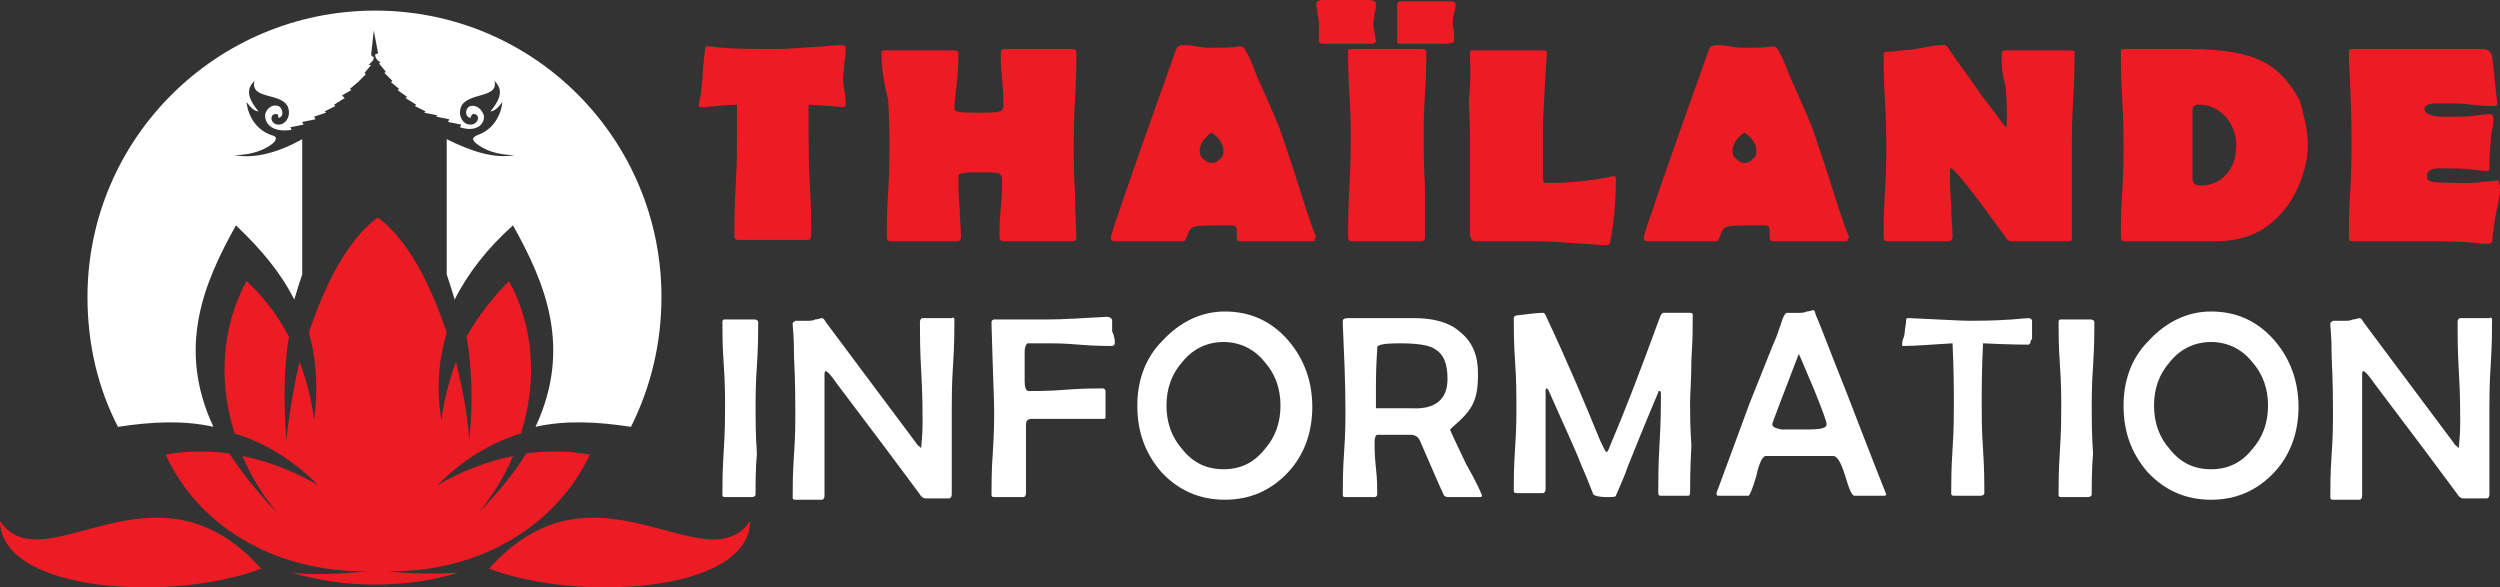 <?xml version="1.0" encoding="utf-8"?>
<!-- Generator: Adobe Illustrator 24.1.0, SVG Export Plug-In . SVG Version: 6.00 Build 0)  -->
<svg version="1.1" id="Layer_1" xmlns="http://www.w3.org/2000/svg" xmlns:xlink="http://www.w3.org/1999/xlink" x="0px" y="0px"
	 width="188.6px" height="44.3px" viewBox="0 0 188.6 44.3" style="enable-background:new 0 0 188.6 44.3;" xml:space="preserve">
<rect x="0" y="0" width="188.6" height="44.3" fill="#333333" stroke="none"/>
<style type="text/css">
	.st0{fill:#ED1B24;}
	.st1{fill:#FFFFFF;}
	.st2{fill-rule:evenodd;clip-rule:evenodd;fill:#ED1B24;}
	.st3{fill-rule:evenodd;clip-rule:evenodd;fill:#FFFFFF;}
</style>
<g>
	<path class="st0" d="M63.8,7.9c0,0.1-0.1,0.2-0.2,0.2c0.2,0-0.7-0.1-2.6-0.2c0,1.2,0,2,0,2.3c0,0.8,0,2.1,0.1,3.8
		c0.1,1.7,0.1,3,0.1,3.8c0,0.2-0.1,0.3-0.3,0.3c-0.3,0-0.7,0-1.3,0s-1,0-1.3,0c-0.3,0-0.7,0-1.3,0c-0.6,0-1,0-1.3,0
		c-0.2,0-0.3-0.1-0.3-0.3c0-0.8,0-2.1,0.1-3.8c0.1-1.7,0.1-3,0.1-3.8c0-0.3,0-1.1,0-2.3c-0.6,0-1.5,0.1-2.7,0.2
		c-0.1,0-0.2-0.1-0.2-0.1c0-0.1,0.1-0.4,0.2-1.1C52.9,6.5,53,6.1,53,5.9c0-0.6,0.1-1.4,0.2-2.3c0-0.1,0.1-0.1,0.2-0.1
		c0,0,0.1,0,0.2,0c1.4,0.2,3.1,0.2,5.1,0.2c0.6,0,1.8-0.1,3.4-0.2c0.8-0.1,1.3-0.1,1.4-0.1c0.2,0,0.3,0.1,0.3,0.2
		c0,0.2,0,0.6-0.1,1.1c0,0.5-0.1,0.9-0.1,1.1c0,0.2,0,0.6,0.1,1C63.8,7.4,63.8,7.7,63.8,7.9z"/>
	<path class="st0" d="M81.2,17.9c0,0.2-0.1,0.3-0.3,0.3c-0.3,0-0.7,0-1.3,0s-1,0-1.3,0c-0.3,0-0.7,0-1.3,0c-0.6,0-1,0-1.3,0
		c-0.2,0-0.3-0.1-0.3-0.4c0-0.5,0-1.2,0.1-2.1c0.1-0.9,0.1-1.6,0.1-2.1c0-0.3-0.1-0.4-0.2-0.5c-0.3-0.1-0.7-0.1-1.4-0.1
		c-0.7,0-1.2,0-1.5,0.1c-0.2,0-0.2,0.2-0.2,0.5c0,0.5,0,1.2,0.1,2.1c0,0.9,0.1,1.6,0.1,2.1c0,0.3-0.1,0.4-0.3,0.4
		c-0.3,0-0.7,0-1.3,0c-0.6,0-1,0-1.3,0c-0.3,0-0.7,0-1.2,0c-0.5,0-0.9,0-1.2,0c-0.2,0-0.3-0.1-0.3-0.3c0-0.8,0-1.9,0.1-3.4
		c0.1-1.5,0.1-2.6,0.1-3.4c0-0.8,0-2-0.1-3.6C66.6,6,66.5,4.8,66.5,4c0-0.2,0.1-0.2,0.2-0.2c0.3,0,0.7,0,1.3,0c0.6,0,1,0,1.3,0
		c0.3,0,0.8,0,1.4,0c0.6,0,1.1,0,1.4,0c0.1,0,0.2,0.1,0.2,0.2c0,0.5,0,1.2-0.1,2.1C72.1,7,72,7.7,72,8.2c0,0.1,0.1,0.2,0.2,0.2
		c0.3,0.1,0.8,0.1,1.7,0.1c0.8,0,1.3,0,1.5-0.1c0.2,0,0.3-0.2,0.3-0.4c0-0.4,0-1.1-0.1-2c-0.1-0.9-0.1-1.5-0.1-2
		c0-0.2,0.1-0.3,0.2-0.3c0.3,0,0.7,0,1.3,0c0.6,0,1,0,1.3,0c0.3,0,0.7,0,1.3,0c0.6,0,1,0,1.3,0c0.2,0,0.3,0.1,0.3,0.2
		c0,0.8,0,2-0.1,3.6S81,10.4,81,11.2c0,0.8,0,1.9,0.1,3.4C81.1,16.1,81.2,17.2,81.2,17.9z"/>
	<path class="st0" d="M99.2,18.1c0,0.1-0.1,0.1-0.4,0.1c-0.3,0-0.7,0-1.3,0c-0.6,0-1,0-1.3,0s-0.7,0-1.3,0c-0.6,0-1,0-1.3,0
		c-0.2,0-0.3-0.1-0.3-0.3c0,0,0-0.2,0-0.5c0-0.3-0.1-0.4-0.4-0.4c-1.6,0-2.5,0-2.8,0.1c-0.3,0.1-0.4,0.3-0.5,0.6
		c-0.1,0.3-0.2,0.5-0.3,0.5c-0.3,0-0.7,0-1.3,0c-0.6,0-1,0-1.3,0c-0.3,0-0.7,0-1.3,0c-0.6,0-1,0-1.3,0c-0.2,0-0.3-0.1-0.3-0.3
		c0-0.2,1.6-4.9,4.9-14.1c0.1-0.2,0.1-0.3,0.2-0.3c0,0,0.2-0.1,0.3-0.1c0.2,0,0.6,0,1.1,0.1s0.8,0.1,1.1,0.1c1,0,1.6,0,2-0.1
		c0.1,0,0.1,0,0.2,0c0.1,0,0.3,0.1,0.4,0.4c0.1,0.1,0.4,0.7,0.8,1.8c0.4,0.9,1,2.2,1.7,3.9c0.3,0.9,0.8,2.3,1.4,4.2s1,3.2,1.4,4.1
		C99.1,18,99.2,18.1,99.2,18.1z M92.3,11.4c0-0.5-0.3-1-0.9-1.4c-0.6,0.4-0.9,0.9-0.9,1.4c0,0.2,0.1,0.5,0.3,0.6
		c0.2,0.2,0.4,0.3,0.6,0.3c0.2,0,0.5-0.1,0.6-0.3C92.2,11.9,92.3,11.7,92.3,11.4z"/>
	<path class="st0" d="M103.8,3.1c0,0.1-0.1,0.2-0.4,0.2c-0.2,0-0.5,0-1,0c-0.4,0-0.8,0-1,0c-0.2,0-0.5,0-0.8,0c-0.4,0-0.7,0-0.8,0
		c-0.2,0-0.3-0.1-0.3-0.2c0-0.1,0-0.3,0-0.6c0-0.3,0-0.5,0-0.6c0-0.2,0-0.4-0.1-0.8c0-0.3-0.1-0.6-0.1-0.8c0-0.2,0.2-0.3,0.5-0.3
		c0.2,0,0.5,0,1,0c0.4,0,0.7,0,1,0c0.2,0,0.4,0,0.7,0c0.3,0,0.6,0,0.7,0c0.4,0,0.6,0.1,0.6,0.3c0,0.2,0,0.4-0.1,0.7
		c0,0.3-0.1,0.6-0.1,0.7c0,0.2,0,0.4,0.1,0.7C103.7,2.7,103.8,3,103.8,3.1z M107.5,17.9c0,0.2-0.1,0.3-0.3,0.3c-0.3,0-0.7,0-1.3,0
		s-1,0-1.3,0c-0.3,0-0.7,0-1.3,0c-0.6,0-1,0-1.3,0c-0.2,0-0.3-0.1-0.3-0.3c0-0.8,0-2.1,0.1-3.8c0.1-1.7,0.1-3,0.1-3.8
		c0-0.7,0-1.8-0.1-3.2c-0.1-1.4-0.1-2.5-0.1-3.2c0-0.2,0.1-0.2,0.2-0.2c0.3,0,0.8,0,1.4,0c0.6,0,1.1,0,1.4,0c0.3,0,0.7,0,1.3,0
		c0.6,0,1,0,1.3,0c0.2,0,0.3,0.1,0.3,0.2c0,0.7,0,1.8-0.1,3.2c-0.1,1.4-0.1,2.5-0.1,3.2c0,0.8,0,2.1,0.1,3.8
		C107.5,15.8,107.5,17.1,107.5,17.9z M109.7,3.1c0,0.1-0.2,0.2-0.7,0.2c-0.2,0-0.5,0-0.8,0s-0.7,0-0.8,0c-0.2,0-0.4,0-0.8,0
		s-0.6,0-0.8,0c-0.2,0-0.4,0-0.4-0.1c0,0,0-0.1,0-0.2c0-0.1,0-0.3,0-0.6c0-0.3,0-0.5,0-0.6c0-0.2,0-0.4,0-0.7c0-0.3,0-0.5,0-0.7
		c0-0.2,0.1-0.3,0.4-0.3c0.2,0,0.5,0,1,0s0.8,0,1,0c0.2,0,0.4,0,0.8,0c0.4,0,0.6,0,0.8,0c0.3,0,0.4,0.1,0.4,0.2c0,0.2,0,0.4-0.1,0.7
		c-0.1,0.3-0.1,0.6-0.1,0.7c0,0.2,0,0.4,0.1,0.7C109.7,2.7,109.7,2.9,109.7,3.1z"/>
	<path class="st0" d="M121.9,13.6c0,1.4-0.1,2.9-0.4,4.5c0,0.2-0.1,0.4-0.3,0.4c0.1,0-0.4,0-1.5-0.1c-1.6-0.1-2.8-0.2-3.8-0.2
		c-0.5,0-1.3,0-2.3,0c-1,0-1.8,0-2.3,0c-0.2,0-0.3-0.1-0.4-0.4c0,0.2,0,0,0-0.7l0-5.9c0-0.8,0-2-0.1-3.6C111,6,110.9,4.8,110.9,4
		c0-0.2,0.1-0.2,0.2-0.2c0.3,0,0.7,0,1.3,0c0.6,0,1,0,1.3,0c0.3,0,0.8,0,1.4,0c0.6,0,1.1,0,1.4,0c0.1,0,0.2,0.1,0.2,0.2l0,0.1
		c-0.1,1.2-0.2,2.9-0.3,5.2c0,0.9,0,1.6,0,2.1c0,0.6,0,1.3,0,2c0,0.3,0.1,0.4,0.2,0.4c0.7,0,1.5,0,2.4-0.1c1-0.1,1.8-0.2,2.6-0.4
		c0.1,0,0.1,0,0.2,0C121.9,13.3,121.9,13.4,121.9,13.6z"/>
	<path class="st0" d="M139.4,18.1c0,0.1-0.1,0.1-0.4,0.1c-0.3,0-0.7,0-1.3,0c-0.6,0-1,0-1.3,0s-0.7,0-1.3,0c-0.6,0-1,0-1.3,0
		c-0.2,0-0.3-0.1-0.3-0.3c0,0,0-0.2,0-0.5c0-0.3-0.1-0.4-0.4-0.4c-1.6,0-2.5,0-2.8,0.1c-0.3,0.1-0.4,0.3-0.5,0.6
		c-0.1,0.3-0.2,0.5-0.3,0.5c-0.3,0-0.7,0-1.3,0c-0.6,0-1,0-1.3,0c-0.3,0-0.7,0-1.3,0c-0.6,0-1,0-1.3,0c-0.2,0-0.3-0.1-0.3-0.3
		c0-0.2,1.6-4.9,4.9-14.1c0.1-0.2,0.1-0.3,0.2-0.3c0,0,0.2-0.1,0.3-0.1c0.2,0,0.6,0,1.1,0.1s0.8,0.1,1.1,0.1c1,0,1.6,0,2-0.1
		c0.1,0,0.1,0,0.2,0c0.1,0,0.3,0.1,0.4,0.4c0.1,0.1,0.4,0.7,0.8,1.8c0.4,0.9,1,2.2,1.7,3.9c0.3,0.9,0.8,2.3,1.4,4.2s1,3.2,1.4,4.1
		C139.4,18,139.4,18.1,139.4,18.1z M132.5,11.4c0-0.5-0.3-1-0.9-1.4c-0.6,0.4-0.9,0.9-0.9,1.4c0,0.2,0.1,0.5,0.3,0.6
		c0.2,0.2,0.4,0.3,0.6,0.3c0.2,0,0.5-0.1,0.6-0.3C132.4,11.9,132.5,11.7,132.5,11.4z"/>
	<path class="st0" d="M156.5,4c0,0.8,0,2-0.1,3.5c-0.1,1.6-0.1,2.8-0.1,3.6l0,6.9c0,0.2-0.1,0.2-0.4,0.2c-0.2,0-0.6,0-1,0
		c-0.5,0-0.8,0-1,0c-0.2,0-0.6,0-1.1,0c-0.5,0-0.8,0-1.1,0c-0.1,0-0.3-0.1-0.4-0.3c-2.5-3.5-3.9-5.2-4.1-5.2c-0.1,0-0.1,0.1-0.1,0.3
		c0,0.5,0,1.3,0.1,2.4c0,1.1,0.1,1.9,0.1,2.4c0,0.3-0.1,0.4-0.3,0.4c-0.2,0-0.6,0-1.1,0c-0.5,0-0.9,0-1.1,0c-0.3,0-0.7,0-1.2,0
		c-0.5,0-0.9,0-1.2,0c-0.2,0-0.3-0.1-0.3-0.3c0-0.8,0-1.9,0.1-3.4c0.1-1.5,0.1-2.6,0.1-3.4c0-0.8,0-2-0.1-3.5
		c-0.1-1.6-0.1-2.7-0.1-3.5c0-0.2,0.1-0.2,0.4-0.2c0.3,0,1-0.1,2-0.2c0.1,0,0.5-0.1,1.1-0.2c0.5-0.1,0.8-0.1,1.1-0.1
		c0.1,0,0.2,0.1,0.4,0.4c0.1,0.2,0.7,1,1.7,2.4c0.5,0.8,1.4,1.9,2.5,3.4c0.1,0,0.1-0.3,0.1-0.7c0-0.5,0-1.3-0.1-2.4
		C151,5.5,151,4.7,151,4.2c0-0.3,0.1-0.4,0.2-0.4c0.3,0,0.7,0,1.2,0s1,0,1.2,0c0.3,0,0.7,0,1.3,0c0.6,0,1,0,1.3,0
		C156.5,3.8,156.5,3.9,156.5,4z"/>
	<path class="st0" d="M174.1,10.9c0,1-0.2,1.9-0.6,2.9c-0.4,1-0.9,1.8-1.6,2.5c-1.2,1.3-2.8,1.9-4.8,1.9c-0.4,0-1,0-1.8,0
		c-0.8,0-1.4,0-1.8,0c-0.4,0-0.9,0-1.6,0c-0.7,0-1.2,0-1.6,0c-0.2,0-0.3-0.1-0.3-0.3c0-0.8,0-1.9,0.1-3.4c0.1-1.5,0.1-2.6,0.1-3.4
		c0-0.8,0-2-0.1-3.6c-0.1-1.6-0.1-2.8-0.1-3.6c0-0.2,0.1-0.2,0.3-0.2h2.6c0.3,0,0.6,0,1.1,0c0.5,0,0.9,0,1.2,0
		c2.8,0,4.8,0.4,6.1,1.3c0.9,0.6,1.6,1.5,2.2,2.6C173.8,8.7,174.1,9.8,174.1,10.9z M168.7,10.9c0-0.8-0.3-1.5-0.8-2.1
		c-0.6-0.6-1.2-0.9-2-0.9c-0.3,0-0.5,0.1-0.5,0.4c0,0.3,0,0.7,0,1.3c0,0.6,0,1,0,1.3c0,0.3,0,0.7,0,1.3c0,0.6,0,1,0,1.3
		c0,0.3,0.2,0.5,0.6,0.5c0.8,0,1.5-0.3,2-0.9C168.5,12.5,168.7,11.8,168.7,10.9z"/>
	<path class="st0" d="M188.6,14.1c0,0.2,0,0.6-0.1,1c-0.1,0.6-0.2,0.9-0.2,1c-0.1,0.5-0.2,1.2-0.3,2.1c0,0.2-0.2,0.2-0.4,0.2
		c-0.1,0-0.2,0-0.3,0c-1.2-0.2-2.8-0.2-4.8-0.2c-0.6,0-1.4,0-2.5,0c-1.1,0-1.9,0-2.5,0c-0.2,0-0.3-0.1-0.3-0.3c0-0.8,0-1.9,0.1-3.5
		s0.1-2.7,0.1-3.5c0-0.8,0-2.2-0.1-4.4c0-0.6-0.1-1.4-0.1-2.5l0-0.1c0-0.2,0.1-0.2,0.3-0.2c0.5,0,1.3,0,2.4,0c1.1,0,1.9,0,2.4,0
		s1.4,0,2.5,0c1.1,0,1.9,0,2.5,0c0.4,0,0.6,0.2,0.7,0.5c0,0.1,0.1,0.7,0.2,1.8c0.1,1.1,0.2,1.7,0.2,1.8c0,0.1-0.1,0.2-0.2,0.2
		c-0.4,0-0.9,0-1.7-0.1c-0.8-0.1-1.3-0.1-1.7-0.1c-0.6,0-1,0-1.1,0c-0.5,0-0.8,0.2-0.8,0.4c0,0.3,0.3,0.5,1,0.6c0.2,0,0.6,0,1.3,0
		c0.6,0,1.1,0,1.7-0.1c0.7-0.1,1-0.1,0.9-0.1c0.2,0,0.3,0.1,0.3,0.3c0,0.2,0,0.5-0.1,0.9c-0.1,0.5-0.1,0.8-0.1,0.9
		c-0.1,0.9-0.1,1.6-0.1,2c0,0.2-0.1,0.2-0.3,0.2c0.1,0-0.2,0-0.9-0.1c-0.7-0.1-1.6-0.1-2.6-0.1c-0.6,0-0.9,0.2-0.9,0.5
		c0,0.2,0,0.3,0.1,0.4c0.2,0.2,1.2,0.2,3.1,0.2c0.3,0,0.6,0,1.1-0.1c0.5,0,0.9-0.1,1.1-0.1C188.5,13.9,188.6,13.9,188.6,14.1z"/>
	<path class="st1" d="M57,37.3c0,0.1-0.1,0.2-0.3,0.2c-0.1,0-0.3,0-0.5,0c-0.2,0-0.4,0-0.5,0c-0.1,0-0.3,0-0.5,0c-0.2,0-0.4,0-0.5,0
		c-0.2,0-0.2-0.1-0.2-0.2c0-0.7,0-1.8,0.1-3.3s0.1-2.6,0.1-3.3c0-0.7,0-1.8-0.1-3.2c-0.1-1.4-0.1-2.5-0.1-3.2c0-0.2,0.1-0.2,0.2-0.2
		c0.1,0,0.3,0,0.6,0c0.3,0,0.4,0,0.6,0c0.1,0,0.3,0,0.5,0c0.2,0,0.4,0,0.5,0c0.2,0,0.3,0.1,0.3,0.2c0,0.7,0,1.8-0.1,3.3
		c-0.1,1.4-0.1,2.5-0.1,3.3c0,0.7,0,1.9,0.1,3.3C57,35.4,57,36.5,57,37.3z"/>
	<path class="st1" d="M72,24.1c0,0.7,0,1.9-0.1,3.4s-0.1,2.6-0.1,3.4c0,0.7,0,1.8,0,3.2c0,1.4,0,2.5,0,3.2c0,0.2-0.1,0.3-0.2,0.3
		c-0.1,0-0.2,0-0.4,0c-0.2,0-0.3,0-0.4,0c-0.1,0-0.3,0-0.5,0c-0.2,0-0.4,0-0.5,0c-0.1,0-0.3-0.1-0.4-0.3c-1.4-1.9-3.5-4.7-6.3-8.4
		c-0.4-0.6-0.7-0.9-0.8-0.9c-0.1,0-0.1,0.1-0.1,0.4c0,1,0,2.5,0,4.5c0,2,0,3.5,0,4.5c0,0.2-0.1,0.3-0.2,0.3c-0.1,0-0.3,0-0.5,0
		c-0.2,0-0.4,0-0.5,0c-0.1,0-0.3,0-0.5,0c-0.2,0-0.4,0-0.5,0c-0.2,0-0.2-0.1-0.2-0.2c0-0.7,0-1.8,0.1-3.2s0.1-2.5,0.1-3.2
		c0-0.8,0-2.2-0.1-4.2c0-0.5,0-1.3-0.1-2.4l0-0.1c0-0.1,0.1-0.1,0.2-0.2c0.4,0,0.7,0,1,0c0.1,0,0.3,0,0.5-0.1c0.2,0,0.4-0.1,0.5-0.1
		c0.1,0,0.2,0.1,0.3,0.3c1.5,2,3.8,5.1,6.8,9.1c0.1,0.2,0.3,0.3,0.4,0.4c0-0.3,0.1-0.9,0.1-1.9c0-0.8,0-2.1-0.1-3.8
		c-0.1-1.7-0.1-2.9-0.1-3.8c0-0.2,0.1-0.3,0.2-0.3c0.1,0,0.3,0,0.5,0c0.2,0,0.4,0,0.5,0c0.1,0,0.3,0,0.6,0c0.2,0,0.4,0,0.6,0
		C71.9,23.9,72,24,72,24.1z"/>
	<path class="st1" d="M84.1,25.9c0,0.1-0.1,0.2-0.2,0.2c-0.5,0-1.3,0-2.5-0.1c-1.1-0.1-1.9-0.1-2.5-0.1l-0.7,0c-0.5,0-0.7,0-0.7,0
		c-0.1,0.1-0.2,0.3-0.2,0.6v2.3c0,0.4,0.1,0.7,0.3,0.7c0.6,0,1.6,0,2.8-0.1c1.3-0.1,2.2-0.1,2.8-0.1c0.1,0,0.2,0.1,0.2,0.2
		c0,0.1,0,0.3,0,0.5c0,0.2,0,0.4,0,0.5c0,0.1,0,0.3,0,0.5c0,0.2,0,0.4,0,0.5c0,0.1-0.1,0.1-0.2,0.1c-0.4,0-1.1,0-2,0s-1.6,0-2,0
		c-0.8,0-1.3,0-1.4,0c-0.3,0-0.4,0.2-0.4,0.4c0,0.6,0,1.5,0,2.6c0,1.2,0,2,0,2.6c0,0.2-0.1,0.3-0.2,0.3c-0.1,0-0.3,0-0.6,0
		c-0.3,0-0.5,0-0.6,0c-0.1,0-0.3,0-0.5,0c-0.2,0-0.4,0-0.5,0c-0.2,0-0.2-0.1-0.2-0.2c0-0.7,0-1.8,0.1-3.2s0.1-2.5,0.1-3.2
		c0-0.7-0.1-2.8-0.2-6.5v-0.1c0-0.1,0.1-0.2,0.2-0.2c0.1,0,0.5,0,1.2,0c1,0,2,0,2.8,0c1.2,0,2.7-0.1,4.5-0.2c0.2,0,0.4,0.1,0.4,0.3
		c0,0.2,0,0.4,0,0.8C84.1,25.4,84.1,25.7,84.1,25.9z"/>
	<path class="st1" d="M99,30.7c0,1.9-0.6,3.6-1.8,4.9c-1.3,1.4-2.9,2.1-4.8,2.1c-1.9,0-3.5-0.7-4.8-2.1c-1.2-1.4-1.8-3-1.8-5
		c0-1.9,0.6-3.6,1.9-4.9c1.3-1.4,2.9-2.2,4.7-2.2c1.9,0,3.5,0.7,4.8,2.2C98.4,27.1,99,28.8,99,30.7z M96.6,30.6
		c0-1.3-0.4-2.4-1.2-3.3c-0.8-1-1.9-1.5-3.1-1.5c-1.2,0-2.3,0.5-3.1,1.5c-0.8,0.9-1.2,2-1.2,3.3c0,1.3,0.4,2.4,1.2,3.3
		c0.8,1,1.8,1.5,3.1,1.5c1.3,0,2.3-0.5,3.1-1.5C96.2,33,96.6,31.9,96.6,30.6z"/>
	<path class="st1" d="M111.8,37.4c0,0.1-0.1,0.1-0.2,0.1c-0.1,0-0.3,0-0.6,0c-0.3,0-0.4,0-0.6,0c-0.1,0-0.3,0-0.6,0
		c-0.3,0-0.5,0-0.6,0c-0.1,0-0.3-0.1-0.3-0.2c-0.2-0.4-0.8-1.8-1.8-4.1c-0.1-0.2-0.3-0.4-0.7-0.4c-0.1,0-0.4,0-0.9,0
		c-0.9,0-1.4,0-1.6,0c-0.1,0-0.2,0.2-0.2,0.5c0,0.5,0,1.1,0.1,2s0.1,1.6,0.1,2c0,0.1-0.1,0.2-0.2,0.2s-0.3,0-0.6,0
		c-0.3,0-0.5,0-0.6,0c-0.1,0-0.3,0-0.5,0c-0.2,0-0.4,0-0.5,0c-0.2,0-0.2-0.1-0.2-0.2c0-0.7,0-1.8,0.1-3.2s0.1-2.5,0.1-3.2
		c0-2-0.1-4.2-0.2-6.5l0-0.2c0-0.1,0.1-0.2,0.4-0.2c0.6,0,1.4,0,2.5,0c1.1,0,1.9,0,2.5,0c1.4,0,2.6,0.3,3.4,1c1,0.8,1.4,1.8,1.4,3.2
		c0,1-0.1,1.7-0.4,2.3c-0.3,0.6-0.8,1.1-1.5,1.7c-0.1,0.1-0.2,0.2-0.2,0.2c0,0.1,0.4,0.9,1.2,2.6C111.4,36.4,111.8,37.3,111.8,37.4z
		 M109.2,28.6c0-1.2-0.3-1.9-1-2.3c-0.5-0.3-1.4-0.4-2.7-0.4c-1,0-1.6,0.1-1.6,0.3c0,0.3-0.1,1.3-0.1,2.8v1.8c0,0,0.1,0,0.1,0
		c0.1,0,0.3,0,0.6,0c0.6,0,1.3,0,2,0C108.3,30.9,109.2,30.1,109.2,28.6z"/>
	<path class="st1" d="M127.5,37.2c0,0.2-0.1,0.2-0.2,0.2c-0.1,0-0.3,0-0.5,0c-0.2,0-0.4,0-0.5,0s-0.3,0-0.5,0c-0.2,0-0.4,0-0.5,0
		c-0.2,0-0.2-0.1-0.2-0.3c0-0.8,0-2,0.1-3.7c0.1-1.6,0.1-2.9,0.1-3.7c0-0.1,0-0.2-0.1-0.2c-0.1,0-0.1,0-0.1,0.1
		c-0.3,0.7-1.1,2.6-2.3,5.6c-0.2,0.6-0.5,1.3-0.9,2.2c0,0.1-0.3,0.1-0.7,0.1c-0.6,0-0.9-0.1-1-0.2c-0.2-0.5-0.5-1.3-0.9-2.2
		c-0.5-1.3-1.4-3.2-2.5-5.7c0,0-0.1-0.1-0.1-0.1c-0.1,0-0.1,0.1-0.1,0.2c0,0.8,0,2.1,0,3.7c0,1.7,0,2.9,0,3.7c0,0.2-0.1,0.3-0.2,0.3
		c-0.1,0-0.3,0-0.5,0c-0.2,0-0.4,0-0.5,0c-0.1,0-0.3,0-0.5,0c-0.2,0-0.4,0-0.5,0c-0.2,0-0.2-0.1-0.2-0.2c0-0.7,0-1.8,0.1-3.2
		s0.1-2.5,0.1-3.2c0-0.7,0-1.9-0.1-3.3s-0.1-2.6-0.1-3.3c0-0.1,0.1-0.2,0.2-0.2c0.9-0.1,1.5-0.2,2-0.2c0.1,0,0.2,0.1,0.3,0.4
		c1.6,3.4,2.9,6.5,4,9.2c0.3,0.6,0.4,0.9,0.5,0.9c0.1,0,0.2-0.3,0.4-0.8c0.9-2.1,2.1-5.2,3.6-9.3c0.1-0.3,0.2-0.4,0.3-0.4
		c0.2,0,0.5,0,1,0c0.4,0,0.8,0,1,0c0.2,0,0.2,0.1,0.2,0.2c0,0.7,0,1.9-0.1,3.3c0,1.5-0.1,2.6-0.1,3.3c0,0.7,0,1.8,0.1,3.2
		C127.5,35.5,127.5,36.5,127.5,37.2z"/>
	<path class="st1" d="M142.3,37.3c0,0.1-0.1,0.1-0.2,0.1c-0.1,0-0.3,0-0.5,0c-0.2,0-0.4,0-0.5,0c-0.1,0-0.3,0-0.6,0
		c-0.2,0-0.4,0-0.6,0c-0.2,0-0.4-0.5-0.7-1.5s-0.6-1.5-0.9-1.5c-0.2,0-0.9,0-1.9,0H135c-1.1,0-1.7,0-1.8,0c-0.2,0-0.5,0.5-0.7,1.5
		c-0.3,1-0.5,1.5-0.6,1.5h-2.2c-0.1,0-0.2,0-0.2-0.1c0-0.1,0-0.2,0.1-0.4l2.4-6.5c0.2-0.5,0.8-2,1.8-4.5c0.2-0.4,0.4-1,0.7-1.9
		c0.1-0.2,0.2-0.4,0.3-0.4c0.1,0,0.3,0,0.5,0c0.2,0,0.4,0,0.5,0c0.1,0,0.3,0,0.5-0.1c0.2,0,0.4-0.1,0.5-0.1c0.1,0,0.1,0.1,0.2,0.4
		c0.2,0.4,0.9,2.3,2.3,5.8C141.3,34.8,142.3,37.3,142.3,37.3z M137.8,32c0-0.2-0.3-1-0.9-2.5c-0.6-1.4-1-2.4-1.2-2.8
		c-1.3,3.4-2,5.2-2,5.3c0,0.2,0.2,0.3,0.7,0.4c0,0,0.3,0,0.9,0h1C137.4,32.4,137.8,32.3,137.8,32z"/>
	<path class="st1" d="M153.2,25.7c0,0.2-0.1,0.3-0.2,0.3c-0.2,0-1.3,0-3.4-0.1c-0.1,2-0.1,3.5-0.1,4.7c0,0.7,0,1.9,0.1,3.3
		c0.1,1.5,0.1,2.6,0.1,3.3c0,0.1-0.1,0.2-0.3,0.2c-0.1,0-0.3,0-0.5,0c-0.2,0-0.4,0-0.5,0c-0.1,0-0.3,0-0.5,0c-0.2,0-0.4,0-0.5,0
		c-0.2,0-0.2-0.1-0.2-0.2c0-0.7,0-1.8,0.1-3.3c0.1-1.5,0.1-2.6,0.1-3.3c0-1.1,0-2.7-0.1-4.7c-1.7,0.1-2.9,0.2-3.7,0.2
		c-0.1,0-0.1,0-0.1-0.1c0-0.1,0-0.3,0.1-0.5c0.1-0.3,0.1-0.5,0.1-0.5c0-0.2,0.1-0.5,0.1-0.9c0-0.1,0.1-0.1,0.2-0.1l0.1,0
		c2.3,0.1,3.8,0.2,4.5,0.2c0.6,0,1.7,0,3.2-0.1c1-0.1,1.4-0.1,1.2-0.1c0.2,0,0.3,0.1,0.3,0.2c0-0.1,0,0.2,0,0.9c0,0.1,0,0.2,0,0.4
		S153.2,25.6,153.2,25.7z"/>
	<path class="st1" d="M157.8,37.3c0,0.1-0.1,0.2-0.3,0.2c-0.1,0-0.3,0-0.5,0c-0.2,0-0.4,0-0.5,0c-0.1,0-0.3,0-0.5,0
		c-0.2,0-0.4,0-0.5,0c-0.2,0-0.2-0.1-0.2-0.2c0-0.7,0-1.8,0.1-3.3s0.1-2.6,0.1-3.3c0-0.7,0-1.8-0.1-3.2c-0.1-1.4-0.1-2.5-0.1-3.2
		c0-0.2,0.1-0.2,0.2-0.2c0.1,0,0.3,0,0.6,0c0.3,0,0.4,0,0.6,0c0.1,0,0.3,0,0.5,0c0.2,0,0.4,0,0.5,0c0.2,0,0.3,0.1,0.3,0.2
		c0,0.7,0,1.8-0.1,3.3c-0.1,1.4-0.1,2.5-0.1,3.3c0,0.7,0,1.9,0.1,3.3C157.8,35.4,157.8,36.5,157.8,37.3z"/>
	<path class="st1" d="M173.4,30.7c0,1.9-0.6,3.6-1.8,4.9c-1.3,1.4-2.9,2.1-4.8,2.1c-1.9,0-3.5-0.7-4.8-2.1c-1.2-1.4-1.8-3-1.8-5
		c0-1.9,0.6-3.6,1.9-4.9c1.3-1.4,2.9-2.2,4.7-2.2c1.9,0,3.5,0.7,4.8,2.2C172.8,27.1,173.4,28.8,173.4,30.7z M171.1,30.6
		c0-1.3-0.4-2.4-1.2-3.3c-0.8-1-1.9-1.5-3.1-1.5c-1.2,0-2.3,0.5-3.1,1.5c-0.8,0.9-1.2,2-1.2,3.3c0,1.3,0.4,2.4,1.2,3.3
		c0.8,1,1.8,1.5,3.1,1.5c1.3,0,2.3-0.5,3.1-1.5C170.7,33,171.1,31.9,171.1,30.6z"/>
	<path class="st1" d="M188,24.1c0,0.7,0,1.9-0.1,3.4s-0.1,2.6-0.1,3.4c0,0.7,0,1.8,0,3.2c0,1.4,0,2.5,0,3.2c0,0.2-0.1,0.3-0.2,0.3
		c-0.1,0-0.2,0-0.4,0c-0.2,0-0.3,0-0.4,0c-0.1,0-0.3,0-0.5,0c-0.2,0-0.4,0-0.5,0c-0.1,0-0.3-0.1-0.4-0.3c-1.4-1.9-3.5-4.7-6.3-8.4
		c-0.4-0.6-0.7-0.9-0.8-0.9c-0.1,0-0.1,0.1-0.1,0.4c0,1,0,2.5,0,4.5c0,2,0,3.5,0,4.5c0,0.2-0.1,0.3-0.2,0.3c-0.1,0-0.3,0-0.5,0
		c-0.2,0-0.4,0-0.5,0c-0.1,0-0.3,0-0.5,0c-0.2,0-0.4,0-0.5,0c-0.2,0-0.2-0.1-0.2-0.2c0-0.7,0-1.8,0.1-3.2s0.1-2.5,0.1-3.2
		c0-0.8,0-2.2-0.1-4.2c0-0.5,0-1.3-0.1-2.4l0-0.1c0-0.1,0.1-0.1,0.2-0.2c0.4,0,0.7,0,1,0c0.1,0,0.3,0,0.5-0.1c0.2,0,0.4-0.1,0.5-0.1
		c0.1,0,0.2,0.1,0.3,0.3c1.5,2,3.8,5.1,6.8,9.1c0.1,0.2,0.3,0.3,0.4,0.4c0-0.3,0.1-0.9,0.1-1.9c0-0.8,0-2.1-0.1-3.8
		c-0.1-1.7-0.1-2.9-0.1-3.8c0-0.2,0.1-0.3,0.2-0.3c0.1,0,0.3,0,0.5,0c0.2,0,0.4,0,0.5,0c0.1,0,0.3,0,0.6,0c0.2,0,0.4,0,0.6,0
		C187.9,23.9,188,24,188,24.1z"/>
</g>
<g>
	<path class="st2" d="M34.6,43.2c-2,0.6-4.1,0.9-6.3,0.9c-2.2,0-4.3-0.3-6.3-0.9c1.7,0.2,3.6,0.1,5.8-0.1c-7.4,0.1-13-3.7-15.3-8.8
		c1.5-0.3,3.1-0.3,4.8-0.1c0.9,1.4,2.1,2.9,3.6,4.5c-1.1-1.4-2-2.8-2.6-4.3c1.9,0.4,3.8,1.1,5.7,2.2c-1.9-1.9-4-3.2-6.3-3.9
		c-1.3-4.1-0.9-8.2,0.9-11.5c1.2,1.1,2.3,2.5,3.2,4.2c-0.4,2.3-0.4,4.9-0.2,7.8c0.2-1.8,0.5-3.8,1-5.9c0.5,1.3,0.9,2.8,1.1,4.4
		c0.3-2.3,0.2-4.5-0.4-6.6c1.2-3.6,2.9-7,5.2-8.7c2.3,1.7,4,5.1,5.2,8.7c-0.6,2-0.8,4.2-0.4,6.6c0.2-1.6,0.6-3,1.1-4.4
		c0.5,2.1,0.9,4.1,1,5.9c0.3-2.9,0.2-5.5-0.2-7.8c0.9-1.6,2-3,3.2-4.2c1.8,3.3,2.2,7.4,0.9,11.5c-2.3,0.7-4.4,2-6.3,3.9
		c1.9-1.1,3.8-1.8,5.7-2.2c-0.6,1.5-1.5,2.9-2.6,4.3c1.5-1.6,2.7-3,3.6-4.5c1.6-0.2,3.2-0.2,4.8,0.1c-2.4,5.1-8,8.9-15.3,8.8
		C31,43.3,32.9,43.3,34.6,43.2z"/>
	<path class="st3" d="M28.3,0.8c12,0,21.6,9.7,21.6,21.6c0,3.5-0.8,6.8-2.3,9.8c-2.6-0.4-5-0.5-7.2,0c2.8-6,0.7-10.9-1.7-15.2
		c-1.9,1.7-3.4,3.6-4.4,5.6c-0.2-0.7-0.4-1.3-0.6-1.9V10.5c1.8,0.9,3.6,1.5,5.1,1.2c-1.3,0-2.3-0.4-2.9-0.9
		c-0.3-0.3-0.3-0.4,0.1-0.6c1.2-0.4,1.8-1.5,1.9-2.5c-0.3,0.4-0.6,0.7-0.9,0.7c1-1.2,0.8-1.8,0.3-2.3c0.4,1.5-2.6,0.7-2.6,2.4
		c0,0.3,0.2,0.9,0.8,0.9c0.6,0,0.8-0.8,0.2-0.8c-0.1,0-0.2,0.2-0.2,0.3c-0.5-0.1-0.4-0.8,0-0.9c0.6-0.1,0.9,0.4,1,0.7
		c0.1,0.7-0.6,1.3-1.8,0.9l0.1-0.2l-1-0.2l0.1-0.2l-1-0.2L33,8.7L32,8.5l0.1-0.1L31.3,8l0.1-0.1l-0.8-0.5l0.1-0.1L30,6.8l0.1-0.1
		l-0.6-0.5l0.1-0.1l-0.6-0.6l0.1-0.1l-0.5-0.6l0.1-0.1c-0.2-0.1-0.4-0.3-0.4-0.6c0.1,0,0.3-0.1,0.2-0.2l-0.3-1.6L28,4.1
		c0,0.1,0.1,0.2,0.2,0.2c0,0.3-0.2,0.4-0.4,0.6L28,4.9l-0.5,0.6l0.1,0.1l-0.6,0.6L27,6.2l-0.6,0.5l0.1,0.1l-0.7,0.4L26,7.4l-0.8,0.5
		L25.3,8l-0.8,0.4l0.1,0.1l-0.9,0.3l0.1,0.2l-1,0.2l0.1,0.2l-1,0.2l0.1,0.2C20.6,10,20,9.4,20,8.7c0-0.3,0.4-0.9,1-0.7
		c0.3,0.1,0.5,0.8,0,0.9c0-0.2,0-0.3-0.2-0.3c-0.5,0-0.4,0.8,0.2,0.8c0.6,0,0.8-0.6,0.8-0.9c0-1.7-3-0.8-2.6-2.4
		c-0.5,0.5-0.7,1.1,0.3,2.3c-0.3,0-0.6-0.3-0.9-0.7c0.1,1,0.7,2.1,1.9,2.5c0.4,0.1,0.4,0.3,0.1,0.6c-0.6,0.5-1.6,0.9-2.9,0.9
		c1.5,0.3,3.3-0.2,5.1-1.2v10.2c-0.2,0.6-0.4,1.2-0.6,1.9c-1-2-2.5-3.8-4.4-5.6c-2.4,4.3-4.5,9.2-1.7,15.2c-2.2-0.5-4.6-0.4-7.2,0
		c-1.5-2.9-2.3-6.2-2.3-9.8C6.6,10.5,16.3,0.8,28.3,0.8z"/>
	<g>
		<g>
			<path class="st0" d="M56.6,39.3c-0.1,5.5-13.2,6.1-19.7,3.6C44.9,33.9,53.2,44.2,56.6,39.3z"/>
			<path class="st0" d="M0,39.3c0.1,5.5,13.2,6.1,19.7,3.6C11.7,33.9,3.3,44.2,0,39.3z"/>
		</g>
	</g>
</g>
</svg>
